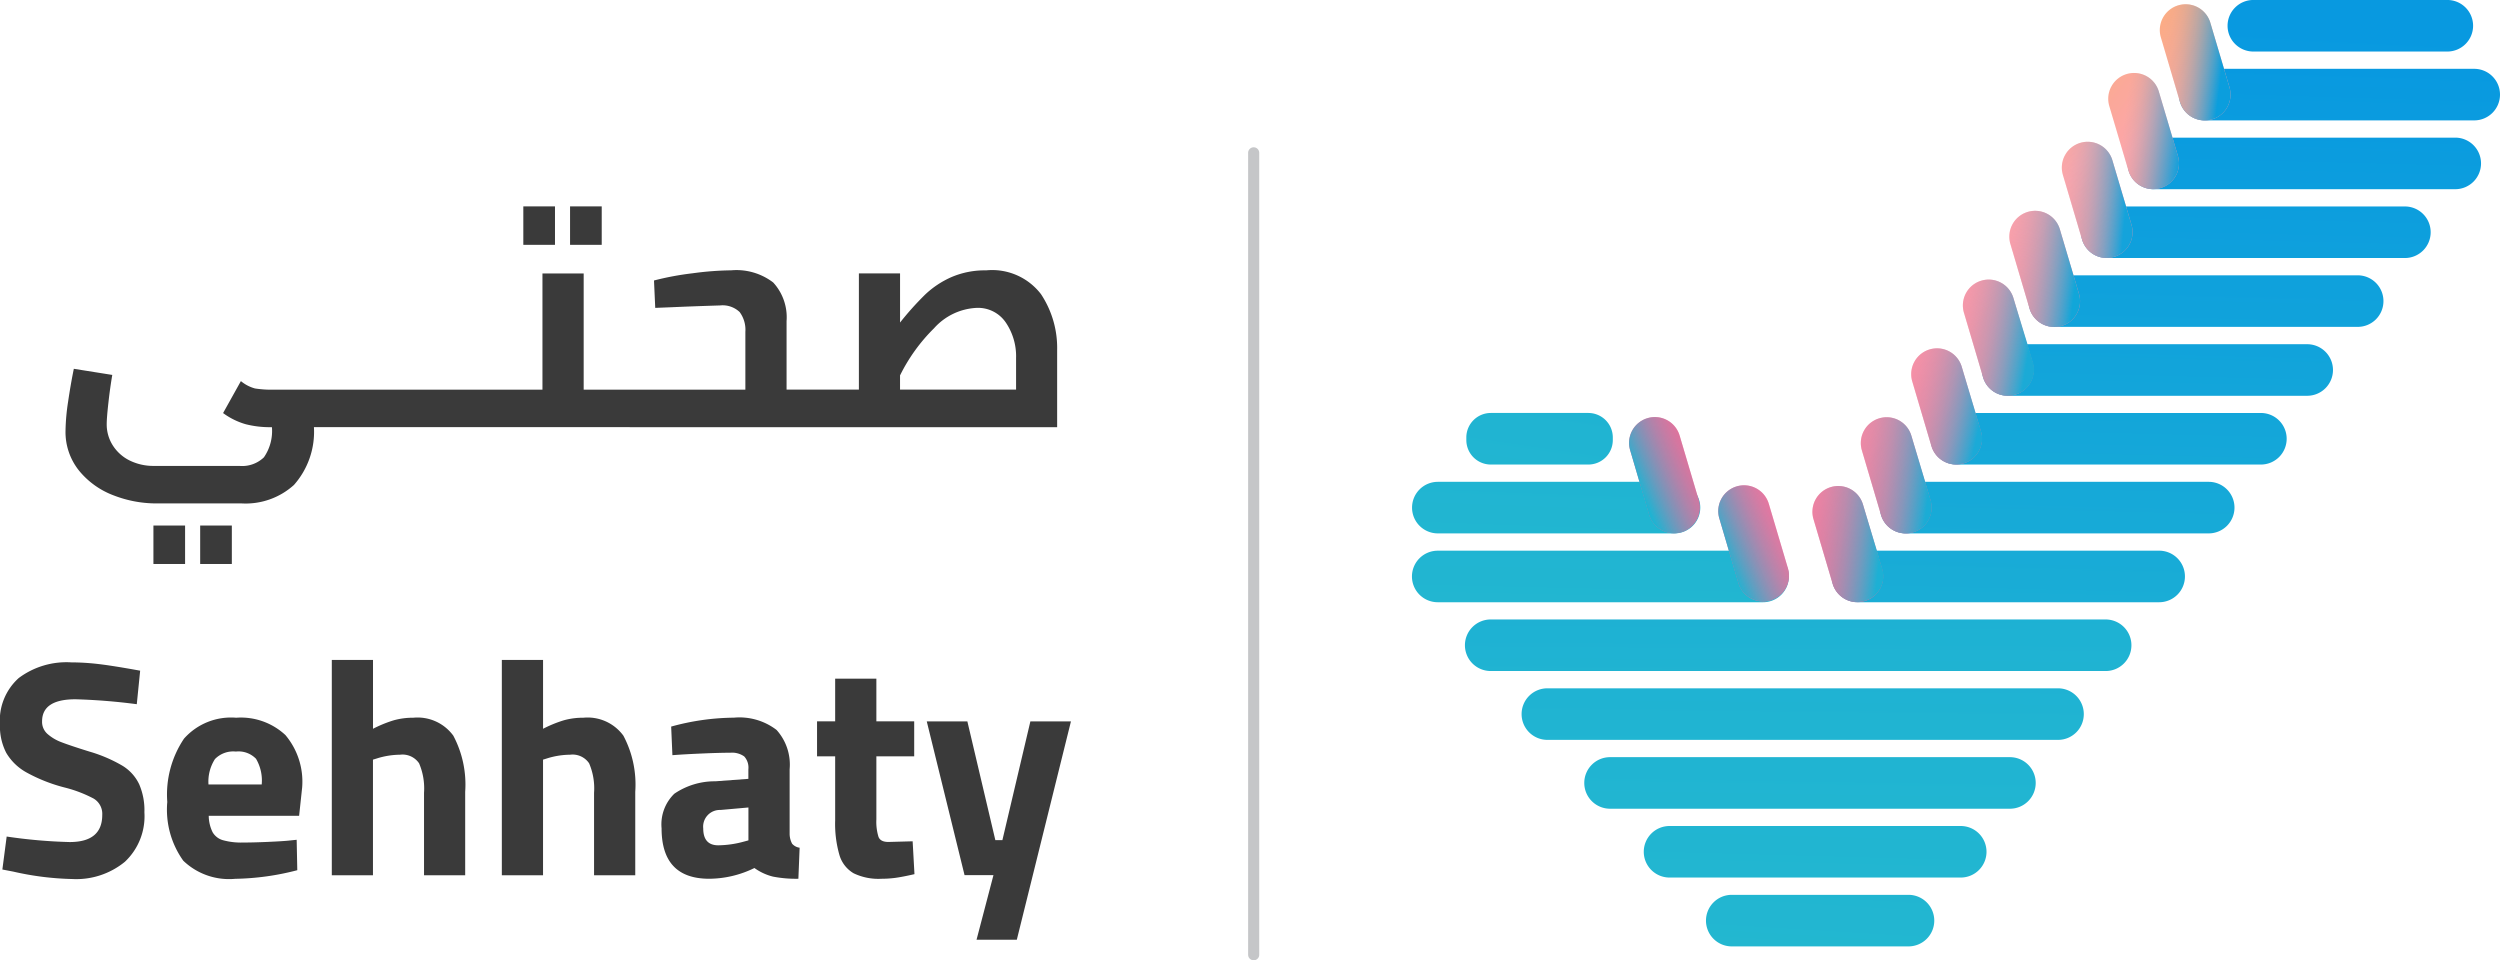 <svg xmlns="http://www.w3.org/2000/svg" xmlns:xlink="http://www.w3.org/1999/xlink" width="128.873" height="49.5" viewBox="0 0 128.873 49.5">
  <defs>
    <linearGradient id="linear-gradient" x1="-6.597" y1="17.372" x2="7.611" y2="-16.406" gradientUnits="objectBoundingBox">
      <stop offset="0" stop-color="#33cac6"/>
      <stop offset="0.219" stop-color="#2ec4c9"/>
      <stop offset="0.504" stop-color="#20b4d2"/>
      <stop offset="0.823" stop-color="#0899e0"/>
      <stop offset="0.828" stop-color="#0899e0"/>
    </linearGradient>
    <linearGradient id="linear-gradient-2" x1="-3.36" y1="22.817" x2="2.486" y2="-10.983" xlink:href="#linear-gradient"/>
    <linearGradient id="linear-gradient-3" x1="-3.594" y1="23.833" x2="2.336" y2="-9.967" xlink:href="#linear-gradient"/>
    <linearGradient id="linear-gradient-4" x1="-3.724" y1="24.847" x2="2.14" y2="-8.953" xlink:href="#linear-gradient"/>
    <linearGradient id="linear-gradient-5" x1="-3.969" y1="25.874" x2="1.984" y2="-7.926" xlink:href="#linear-gradient"/>
    <linearGradient id="linear-gradient-6" x1="-4.096" y1="26.887" x2="1.791" y2="-6.913" xlink:href="#linear-gradient"/>
    <linearGradient id="linear-gradient-7" x1="-4.73" y1="27.772" x2="1.752" y2="-6.028" xlink:href="#linear-gradient"/>
    <linearGradient id="linear-gradient-8" x1="-6.5" y1="28.426" x2="1.972" y2="-5.374" xlink:href="#linear-gradient"/>
    <linearGradient id="linear-gradient-9" x1="-3.022" y1="16.99" x2="4.197" y2="-16.81" xlink:href="#linear-gradient"/>
    <linearGradient id="linear-gradient-10" x1="-3.195" y1="21.775" x2="2.675" y2="-12.025" xlink:href="#linear-gradient"/>
    <linearGradient id="linear-gradient-11" x1="-2.173" y1="16.863" x2="3.348" y2="-16.937" xlink:href="#linear-gradient"/>
    <linearGradient id="linear-gradient-12" x1="-3.032" y1="20.758" x2="2.861" y2="-13.042" xlink:href="#linear-gradient"/>
    <linearGradient id="linear-gradient-13" x1="-1.135" y1="18.201" x2="1.987" y2="-15.599" xlink:href="#linear-gradient"/>
    <linearGradient id="linear-gradient-14" x1="-1.383" y1="17.694" x2="2.319" y2="-16.106" xlink:href="#linear-gradient"/>
    <linearGradient id="linear-gradient-15" x1="-1.78" y1="17.213" x2="2.83" y2="-16.587" xlink:href="#linear-gradient"/>
    <linearGradient id="linear-gradient-16" x1="-2.413" y1="16.712" x2="3.66" y2="-17.088" xlink:href="#linear-gradient"/>
    <linearGradient id="linear-gradient-17" x1="-3.737" y1="16.21" x2="5.379" y2="-17.59" xlink:href="#linear-gradient"/>
    <linearGradient id="linear-gradient-18" x1="3.913" y1="4.685" x2="-1.436" y2="-1.874" gradientUnits="objectBoundingBox">
      <stop offset="0" stop-color="#f0348a"/>
      <stop offset="0.638" stop-color="#ffa5ad"/>
      <stop offset="0.962" stop-color="#f3b83d"/>
    </linearGradient>
    <linearGradient id="linear-gradient-19" x1="3.658" y1="4.371" x2="-1.692" y2="-2.187" xlink:href="#linear-gradient-18"/>
    <linearGradient id="linear-gradient-20" x1="3.408" y1="4.064" x2="-1.942" y2="-2.494" xlink:href="#linear-gradient-18"/>
    <linearGradient id="linear-gradient-21" x1="3.159" y1="3.76" x2="-2.19" y2="-2.798" xlink:href="#linear-gradient-18"/>
    <linearGradient id="linear-gradient-22" x1="2.912" y1="3.458" x2="-2.437" y2="-3.1" xlink:href="#linear-gradient-18"/>
    <linearGradient id="linear-gradient-23" x1="2.671" y1="3.162" x2="-2.678" y2="-3.396" xlink:href="#linear-gradient-18"/>
    <linearGradient id="linear-gradient-24" x1="2.41" y1="2.842" x2="-2.939" y2="-3.716" xlink:href="#linear-gradient-18"/>
    <linearGradient id="linear-gradient-25" x1="-0.134" y1="0.365" x2="1.043" y2="0.616" gradientUnits="objectBoundingBox">
      <stop offset="0.302" stop-color="#e8a899" stop-opacity="0.106"/>
      <stop offset="0.355" stop-color="#d4a79f" stop-opacity="0.173"/>
      <stop offset="0.591" stop-color="#82a4b9" stop-opacity="0.475"/>
      <stop offset="0.784" stop-color="#45a2cc" stop-opacity="0.725"/>
      <stop offset="0.926" stop-color="#1fa1d8" stop-opacity="0.906"/>
      <stop offset="1" stop-color="#11a0dc"/>
    </linearGradient>
    <linearGradient id="linear-gradient-26" x1="-0.181" y1="0.4" x2="1.182" y2="0.6" gradientUnits="objectBoundingBox">
      <stop offset="0" stop-color="#eda6a6" stop-opacity="0"/>
      <stop offset="0.084" stop-color="#e7a6a7" stop-opacity="0.106"/>
      <stop offset="0.193" stop-color="#d7a6ab" stop-opacity="0.243"/>
      <stop offset="0.317" stop-color="#bca5b2" stop-opacity="0.396"/>
      <stop offset="0.45" stop-color="#97a5bb" stop-opacity="0.565"/>
      <stop offset="0.591" stop-color="#67a4c7" stop-opacity="0.745"/>
      <stop offset="0.738" stop-color="#2da3d5" stop-opacity="0.925"/>
      <stop offset="0.796" stop-color="#14a3db"/>
    </linearGradient>
    <linearGradient id="linear-gradient-27" x1="-0.257" y1="0.342" x2="1.191" y2="0.644" gradientUnits="objectBoundingBox">
      <stop offset="0" stop-color="#eda0a8" stop-opacity="0"/>
      <stop offset="0.087" stop-color="#e7a0a9" stop-opacity="0.106"/>
      <stop offset="0.2" stop-color="#d7a1ad" stop-opacity="0.239"/>
      <stop offset="0.327" stop-color="#bca1b3" stop-opacity="0.396"/>
      <stop offset="0.464" stop-color="#97a2bb" stop-opacity="0.561"/>
      <stop offset="0.61" stop-color="#67a4c6" stop-opacity="0.737"/>
      <stop offset="0.761" stop-color="#2da5d3" stop-opacity="0.918"/>
      <stop offset="0.828" stop-color="#11a6d9"/>
    </linearGradient>
    <linearGradient id="linear-gradient-28" x1="-0.307" y1="0.283" x2="1.178" y2="0.684" gradientUnits="objectBoundingBox">
      <stop offset="0" stop-color="#ec98a6" stop-opacity="0"/>
      <stop offset="0.09" stop-color="#e698a7" stop-opacity="0.11"/>
      <stop offset="0.206" stop-color="#d69aab" stop-opacity="0.247"/>
      <stop offset="0.337" stop-color="#bb9cb1" stop-opacity="0.408"/>
      <stop offset="0.479" stop-color="#969fba" stop-opacity="0.58"/>
      <stop offset="0.63" stop-color="#66a4c5" stop-opacity="0.761"/>
      <stop offset="0.786" stop-color="#2ca9d2" stop-opacity="0.949"/>
      <stop offset="0.828" stop-color="#1baad6"/>
    </linearGradient>
    <linearGradient id="linear-gradient-29" x1="-0.297" y1="0.218" x2="1.223" y2="0.757" gradientUnits="objectBoundingBox">
      <stop offset="0" stop-color="#ea90a4" stop-opacity="0"/>
      <stop offset="0.09" stop-color="#e491a5" stop-opacity="0.11"/>
      <stop offset="0.207" stop-color="#d493a9" stop-opacity="0.251"/>
      <stop offset="0.339" stop-color="#b996b0" stop-opacity="0.408"/>
      <stop offset="0.482" stop-color="#949bb9" stop-opacity="0.58"/>
      <stop offset="0.634" stop-color="#64a1c5" stop-opacity="0.765"/>
      <stop offset="0.79" stop-color="#2aa8d3" stop-opacity="0.953"/>
      <stop offset="0.828" stop-color="#1baad7"/>
    </linearGradient>
    <linearGradient id="linear-gradient-30" x1="-0.446" y1="0.302" x2="1.259" y2="0.66" gradientUnits="objectBoundingBox">
      <stop offset="0" stop-color="#e98aa2" stop-opacity="0"/>
      <stop offset="0.09" stop-color="#e38ba3" stop-opacity="0.11"/>
      <stop offset="0.208" stop-color="#d38ea7" stop-opacity="0.251"/>
      <stop offset="0.34" stop-color="#b892ae" stop-opacity="0.412"/>
      <stop offset="0.484" stop-color="#9398b7" stop-opacity="0.584"/>
      <stop offset="0.636" stop-color="#63a0c3" stop-opacity="0.769"/>
      <stop offset="0.793" stop-color="#29aad2" stop-opacity="0.957"/>
      <stop offset="0.828" stop-color="#1bacd5"/>
    </linearGradient>
    <linearGradient id="linear-gradient-31" x1="-4.015" y1="3.249" x2="10.069" y2="-5.325" xlink:href="#linear-gradient-18"/>
    <linearGradient id="linear-gradient-32" x1="1.496" y1="-0.208" x2="-0.239" y2="1.025" gradientUnits="objectBoundingBox">
      <stop offset="0.26" stop-color="#e57a9b" stop-opacity="0"/>
      <stop offset="0.761" stop-color="#1fb3d2"/>
    </linearGradient>
    <linearGradient id="linear-gradient-33" x1="1.554" y1="-0.249" x2="-0.183" y2="0.985" gradientUnits="objectBoundingBox">
      <stop offset="0.27" stop-color="#f46d98" stop-opacity="0"/>
      <stop offset="0.772" stop-color="#1fb3d2"/>
    </linearGradient>
    <linearGradient id="linear-gradient-34" x1="-0.428" y1="0.319" x2="1.24" y2="0.645" gradientUnits="objectBoundingBox">
      <stop offset="0" stop-color="#e8839f" stop-opacity="0"/>
      <stop offset="0.091" stop-color="#e284a0" stop-opacity="0.11"/>
      <stop offset="0.21" stop-color="#d288a5" stop-opacity="0.255"/>
      <stop offset="0.343" stop-color="#b78eac" stop-opacity="0.416"/>
      <stop offset="0.488" stop-color="#9296b5" stop-opacity="0.588"/>
      <stop offset="0.641" stop-color="#62a1c2" stop-opacity="0.773"/>
      <stop offset="0.8" stop-color="#28aed1" stop-opacity="0.965"/>
      <stop offset="0.828" stop-color="#1db0d4"/>
    </linearGradient>
    <linearGradient id="linear-gradient-35" x1="4.158" y1="4.985" x2="-1.191" y2="-1.573" xlink:href="#linear-gradient-18"/>
    <linearGradient id="linear-gradient-36" x1="-0.256" y1="0.349" x2="1.162" y2="0.633" gradientUnits="objectBoundingBox">
      <stop offset="0.181" stop-color="#edaa8a" stop-opacity="0"/>
      <stop offset="0.243" stop-color="#dfa98f" stop-opacity="0.102"/>
      <stop offset="0.362" stop-color="#baa79d" stop-opacity="0.294"/>
      <stop offset="0.524" stop-color="#7ea4b3" stop-opacity="0.557"/>
      <stop offset="0.721" stop-color="#2ca0d1" stop-opacity="0.878"/>
      <stop offset="0.796" stop-color="#0b9edd"/>
    </linearGradient>
  </defs>
  <g id="Sehhaty_New_Logo" data-name="Sehhaty New Logo" transform="translate(-37.2 -29.65)">
    <g id="Group_4897" data-name="Group 4897" transform="translate(37.2 40.289)">
      <g id="Group_4885" data-name="Group 4885" transform="translate(0 23.505)">
        <path id="Path_8753" data-name="Path 8753" d="M43.509,227.217a7.489,7.489,0,0,0-1.7-.728c-.677-.21-1.158-.373-1.442-.483a2.308,2.308,0,0,1-.714-.421.829.829,0,0,1-.284-.65q0-1.143,1.728-1.142a30.775,30.775,0,0,1,3.154.254l.174-1.728q-1.412-.256-2.14-.341a12.158,12.158,0,0,0-1.41-.087,4.106,4.106,0,0,0-2.71.808,2.94,2.94,0,0,0-.968,2.394,3,3,0,0,0,.323,1.458,2.754,2.754,0,0,0,1.046,1.014,8.379,8.379,0,0,0,1.973.778,6.636,6.636,0,0,1,1.49.57.915.915,0,0,1,.442.84q0,1.4-1.678,1.4a26.338,26.338,0,0,1-3.249-.284l-.222,1.7.572.11a14.953,14.953,0,0,0,3.026.38,3.958,3.958,0,0,0,2.717-.888,3.219,3.219,0,0,0,1.007-2.55,3.367,3.367,0,0,0-.27-1.449A2.247,2.247,0,0,0,43.509,227.217Z" transform="translate(-37.2 -221.89)" fill="#3a3a3a"/>
      </g>
      <g id="Group_4886" data-name="Group 4886" transform="translate(8.623 26.359)">
        <path id="Path_8754" data-name="Path 8754" d="M89.3,237.96a3.238,3.238,0,0,0-2.687,1.078,5.16,5.16,0,0,0-.863,3.264,4.523,4.523,0,0,0,.824,3.028,3.405,3.405,0,0,0,2.678.934,13.43,13.43,0,0,0,3.2-.444l-.032-1.568-.444.046q-.333.032-1.062.064t-1.252.032a3.522,3.522,0,0,1-1.037-.119.9.9,0,0,1-.538-.412,1.961,1.961,0,0,1-.2-.847h4.659l.158-1.474a3.733,3.733,0,0,0-.863-2.687A3.371,3.371,0,0,0,89.3,237.96ZM87.874,241.4a2.149,2.149,0,0,1,.334-1.309,1.317,1.317,0,0,1,1.078-.387,1.254,1.254,0,0,1,1.039.373,2.212,2.212,0,0,1,.293,1.323H87.874Z" transform="translate(-85.75 -237.96)" fill="#3a3a3a"/>
      </g>
      <g id="Group_4887" data-name="Group 4887" transform="translate(17.104 23.379)">
        <path id="Path_8755" data-name="Path 8755" d="M137.7,224.16a3.671,3.671,0,0,0-1.007.133,6.384,6.384,0,0,0-1.069.437v-3.55H133.5v11.1h2.122v-5.959l.208-.064a4.058,4.058,0,0,1,1.188-.19,1.029,1.029,0,0,1,.982.444,3.291,3.291,0,0,1,.254,1.522v4.247h2.122v-4.3a5.375,5.375,0,0,0-.611-2.893A2.282,2.282,0,0,0,137.7,224.16Z" transform="translate(-133.5 -221.18)" fill="#3a3a3a"/>
      </g>
      <g id="Group_4888" data-name="Group 4888" transform="translate(25.869 23.379)">
        <path id="Path_8756" data-name="Path 8756" d="M187.051,224.16a3.661,3.661,0,0,0-1.007.133,6.385,6.385,0,0,0-1.069.437v-3.55H182.85v11.1h2.124v-5.959l.206-.064a4.058,4.058,0,0,1,1.188-.19,1.027,1.027,0,0,1,.982.444,3.267,3.267,0,0,1,.254,1.522v4.247h2.124v-4.3a5.375,5.375,0,0,0-.611-2.893A2.282,2.282,0,0,0,187.051,224.16Z" transform="translate(-182.85 -221.18)" fill="#3a3a3a"/>
      </g>
      <g id="Group_4889" data-name="Group 4889" transform="translate(34.11 26.357)">
        <path id="Path_8757" data-name="Path 8757" d="M235.845,243.911v-3.3a2.672,2.672,0,0,0-.673-2.028,3.144,3.144,0,0,0-2.2-.634,12.465,12.465,0,0,0-3.234.46l.064,1.474q.618-.048,1.538-.087c.615-.027,1.094-.039,1.442-.039a1.086,1.086,0,0,1,.721.19.852.852,0,0,1,.215.664v.492l-1.7.126a3.7,3.7,0,0,0-2.117.641,2.2,2.2,0,0,0-.657,1.783q0,2.6,2.456,2.6a5.35,5.35,0,0,0,2.33-.554,2.773,2.773,0,0,0,.959.444,6.178,6.178,0,0,0,1.307.11l.064-1.6a.621.621,0,0,1-.387-.206A1.1,1.1,0,0,1,235.845,243.911Zm-2.124.364-.238.064a5.16,5.16,0,0,1-1.316.19q-.775,0-.776-.872a.86.86,0,0,1,.888-.95l1.442-.128Z" transform="translate(-229.25 -237.95)" fill="#3a3a3a"/>
      </g>
      <g id="Group_4890" data-name="Group 4890" transform="translate(42.117 24.345)">
        <path id="Path_8758" data-name="Path 8758" d="M278.053,235.037q-.445.016-.554-.261a2.643,2.643,0,0,1-.11-.9v-3.25h1.95v-1.806h-1.95v-2.2h-2.124v2.2h-.934v1.806h.934v3.3a5.779,5.779,0,0,0,.222,1.792,1.615,1.615,0,0,0,.728.934,2.939,2.939,0,0,0,1.426.284,5.714,5.714,0,0,0,.721-.046c.236-.032.567-.094.991-.192l-.094-1.694Z" transform="translate(-274.33 -226.62)" fill="#3a3a3a"/>
      </g>
      <g id="Group_4891" data-name="Group 4891" transform="translate(47.774 26.549)">
        <path id="Path_8759" data-name="Path 8759" d="M311.521,239.03l-1.442,6.119h-.364l-1.442-6.119H306.18l1.948,7.925h1.49l-.872,3.328h2.076l2.79-11.253Z" transform="translate(-306.18 -239.03)" fill="#3a3a3a"/>
      </g>
      <g id="Group_4892" data-name="Group 4892" transform="translate(10.319 16.452)">
        <rect id="Rectangle_9699" data-name="Rectangle 9699" width="1.632" height="1.982" fill="#3a3a3a"/>
      </g>
      <g id="Group_4893" data-name="Group 4893" transform="translate(7.909 16.452)">
        <rect id="Rectangle_9700" data-name="Rectangle 9700" width="1.632" height="1.982" fill="#3a3a3a"/>
      </g>
      <g id="Group_4894" data-name="Group 4894" transform="translate(29.386 0)">
        <rect id="Rectangle_9701" data-name="Rectangle 9701" width="1.632" height="1.982" fill="#3a3a3a"/>
      </g>
      <g id="Group_4895" data-name="Group 4895" transform="translate(26.977 0)">
        <rect id="Rectangle_9702" data-name="Rectangle 9702" width="1.632" height="1.982" fill="#3a3a3a"/>
      </g>
      <g id="Group_4896" data-name="Group 4896" transform="translate(3.375 3.295)">
        <path id="Path_8760" data-name="Path 8760" d="M85.287,116.187H107.32v-3.978a5.014,5.014,0,0,0-.831-2.877,3.168,3.168,0,0,0-2.829-1.229,4.357,4.357,0,0,0-1.79.348,4.747,4.747,0,0,0-1.355.9,15.613,15.613,0,0,0-1.293,1.442V108.26H97.1v5.991H93.372v-3.534a2.647,2.647,0,0,0-.689-1.989,3.114,3.114,0,0,0-2.163-.627,15.869,15.869,0,0,0-1.982.151,14.9,14.9,0,0,0-2,.373l.064,1.412.808-.032q1.076-.048,2.536-.094a1.271,1.271,0,0,1,1.007.341,1.533,1.533,0,0,1,.295,1.021v2.98H82.913v-5.991H80.788v5.991H66.953a5.48,5.48,0,0,1-.982-.062,1.906,1.906,0,0,1-.728-.38l-.918,1.648a3.658,3.658,0,0,0,1.172.577,5.066,5.066,0,0,0,1.3.151h.046a2.391,2.391,0,0,1-.412,1.552,1.617,1.617,0,0,1-1.268.444h-4.38A2.769,2.769,0,0,1,59.5,117.9a2.159,2.159,0,0,1-.863-.778,2.009,2.009,0,0,1-.311-1.094c0-.222.03-.588.087-1.1s.124-.991.2-1.435l-1.982-.316q-.16.775-.295,1.694a10.835,10.835,0,0,0-.133,1.474,3.179,3.179,0,0,0,.705,2.092,4.2,4.2,0,0,0,1.781,1.268,6.076,6.076,0,0,0,2.172.412h4.423a3.713,3.713,0,0,0,2.694-.952,4.136,4.136,0,0,0,1.03-2.98H85.287Zm13.932-2.664a9.012,9.012,0,0,1,1.753-2.433,3.141,3.141,0,0,1,2.2-1.053,1.728,1.728,0,0,1,1.5.753,3.1,3.1,0,0,1,.531,1.829v1.632H99.221v-.728Z" transform="translate(-56.2 -108.1)" fill="#3a3a3a"/>
      </g>
    </g>
    <g id="Group_4898" data-name="Group 4898" transform="translate(101.54 37.245)" opacity="0.52">
      <path id="Path_8761" data-name="Path 8761" d="M399.736,114.316a.285.285,0,0,1-.286-.284V72.694a.286.286,0,0,1,.572,0v41.337A.284.284,0,0,1,399.736,114.316Z" transform="translate(-399.45 -72.41)" fill="#8f9195"/>
    </g>
    <g id="Group_4938" data-name="Group 4938" transform="translate(109.985 29.65)">
      <g id="Group_4917" data-name="Group 4917">
        <g id="Group_4916" data-name="Group 4916">
          <g id="Group_4899" data-name="Group 4899" transform="translate(2.804 21.288)">
            <path id="Path_8762" data-name="Path 8762" d="M469.077,152.169h-5.025a1.263,1.263,0,0,1-1.263-1.263v-.133a1.263,1.263,0,0,1,1.263-1.263h5.025a1.263,1.263,0,0,1,1.263,1.263v.133A1.262,1.262,0,0,1,469.077,152.169Z" transform="translate(-462.79 -149.51)" fill="url(#linear-gradient)"/>
          </g>
          <g id="Group_4900" data-name="Group 4900" transform="translate(26.739 21.29)">
            <path id="Path_8763" data-name="Path 8763" d="M614.572,152.177H598.879a1.329,1.329,0,0,1-1.329-1.329h0a1.329,1.329,0,0,1,1.329-1.329h15.694a1.329,1.329,0,0,1,1.329,1.329h0A1.329,1.329,0,0,1,614.572,152.177Z" transform="translate(-597.55 -149.52)" fill="url(#linear-gradient-2)"/>
          </g>
          <g id="Group_4901" data-name="Group 4901" transform="translate(29.386 17.742)">
            <path id="Path_8764" data-name="Path 8764" d="M629.213,132.2H613.779a1.329,1.329,0,0,1-1.329-1.329h0a1.329,1.329,0,0,1,1.329-1.329h15.434a1.329,1.329,0,0,1,1.329,1.329h0A1.329,1.329,0,0,1,629.213,132.2Z" transform="translate(-612.45 -129.54)" fill="url(#linear-gradient-3)"/>
          </g>
          <g id="Group_4902" data-name="Group 4902" transform="translate(31.784 14.193)">
            <path id="Path_8765" data-name="Path 8765" d="M642.917,112.217H627.279a1.329,1.329,0,0,1-1.329-1.329h0a1.329,1.329,0,0,1,1.329-1.329h15.639a1.329,1.329,0,0,1,1.328,1.329h0A1.326,1.326,0,0,1,642.917,112.217Z" transform="translate(-625.95 -109.56)" fill="url(#linear-gradient-4)"/>
          </g>
          <g id="Group_4903" data-name="Group 4903" transform="translate(34.492 10.644)">
            <path id="Path_8766" data-name="Path 8766" d="M657.894,92.237H642.529a1.329,1.329,0,0,1-1.329-1.329h0a1.329,1.329,0,0,1,1.329-1.329h15.365a1.329,1.329,0,0,1,1.328,1.329h0A1.329,1.329,0,0,1,657.894,92.237Z" transform="translate(-641.2 -89.58)" fill="url(#linear-gradient-5)"/>
          </g>
          <g id="Group_4904" data-name="Group 4904" transform="translate(36.892 7.096)">
            <path id="Path_8767" data-name="Path 8767" d="M671.6,72.257H656.039a1.329,1.329,0,0,1-1.329-1.329h0a1.329,1.329,0,0,1,1.329-1.329H671.6a1.329,1.329,0,0,1,1.328,1.329h0A1.329,1.329,0,0,1,671.6,72.257Z" transform="translate(-654.71 -69.6)" fill="url(#linear-gradient-6)"/>
          </g>
          <g id="Group_4905" data-name="Group 4905" transform="translate(39.536 3.549)">
            <path id="Path_8768" data-name="Path 8768" d="M684.823,52.287H670.929a1.329,1.329,0,0,1-1.329-1.329h0a1.329,1.329,0,0,1,1.329-1.329h13.894a1.329,1.329,0,0,1,1.329,1.329h0A1.329,1.329,0,0,1,684.823,52.287Z" transform="translate(-669.6 -49.63)" fill="url(#linear-gradient-7)"/>
          </g>
          <g id="Group_4906" data-name="Group 4906" transform="translate(42.039)">
            <path id="Path_8769" data-name="Path 8769" d="M695.023,32.307h-10a1.329,1.329,0,0,1-1.328-1.329h0a1.329,1.329,0,0,1,1.328-1.329h10a1.329,1.329,0,0,1,1.329,1.329h0A1.329,1.329,0,0,1,695.023,32.307Z" transform="translate(-683.69 -29.65)" fill="url(#linear-gradient-8)"/>
          </g>
          <g id="Group_4907" data-name="Group 4907" transform="translate(0.002 24.839)">
            <path id="Path_8770" data-name="Path 8770" d="M460.542,172.157h-12.2a1.329,1.329,0,0,1-1.329-1.329h0a1.329,1.329,0,0,1,1.329-1.329h12.2a1.329,1.329,0,0,1,1.329,1.329h0A1.329,1.329,0,0,1,460.542,172.157Z" transform="translate(-447.01 -169.5)" fill="url(#linear-gradient-9)"/>
          </g>
          <g id="Group_4908" data-name="Group 4908" transform="translate(24.125 24.839)">
            <path id="Path_8771" data-name="Path 8771" d="M599.778,172.157H584.159a1.329,1.329,0,0,1-1.329-1.329h0a1.329,1.329,0,0,1,1.329-1.329h15.619a1.329,1.329,0,0,1,1.328,1.329h0A1.329,1.329,0,0,1,599.778,172.157Z" transform="translate(-582.83 -169.5)" fill="url(#linear-gradient-10)"/>
          </g>
          <g id="Group_4909" data-name="Group 4909" transform="translate(0 28.388)">
            <path id="Path_8772" data-name="Path 8772" d="M465.1,192.137H448.328A1.329,1.329,0,0,1,447,190.809h0a1.329,1.329,0,0,1,1.328-1.329H465.1a1.329,1.329,0,0,1,1.329,1.329h0A1.328,1.328,0,0,1,465.1,192.137Z" transform="translate(-447 -189.48)" fill="url(#linear-gradient-11)"/>
          </g>
          <g id="Group_4910" data-name="Group 4910" transform="translate(21.64 28.388)">
            <path id="Path_8773" data-name="Path 8773" d="M585.718,192.137h-15.55a1.329,1.329,0,0,1-1.329-1.329h0a1.329,1.329,0,0,1,1.329-1.329h15.55a1.329,1.329,0,0,1,1.329,1.329h0A1.329,1.329,0,0,1,585.718,192.137Z" transform="translate(-568.84 -189.48)" fill="url(#linear-gradient-12)"/>
          </g>
          <g id="Group_4911" data-name="Group 4911" transform="translate(2.728 31.934)">
            <path id="Path_8774" data-name="Path 8774" d="M495.392,212.107h-31.7a1.329,1.329,0,0,1-1.329-1.329h0a1.329,1.329,0,0,1,1.329-1.329h31.7a1.329,1.329,0,0,1,1.328,1.329h0A1.326,1.326,0,0,1,495.392,212.107Z" transform="translate(-462.36 -209.45)" fill="url(#linear-gradient-13)"/>
          </g>
          <g id="Group_4912" data-name="Group 4912" transform="translate(5.652 35.483)">
            <path id="Path_8775" data-name="Path 8775" d="M506.474,232.087H480.148a1.329,1.329,0,0,1-1.328-1.329h0a1.329,1.329,0,0,1,1.328-1.329h26.324a1.329,1.329,0,0,1,1.329,1.329h0A1.326,1.326,0,0,1,506.474,232.087Z" transform="translate(-478.82 -229.43)" fill="url(#linear-gradient-14)"/>
          </g>
          <g id="Group_4913" data-name="Group 4913" transform="translate(8.882 39.032)">
            <path id="Path_8776" data-name="Path 8776" d="M518.952,252.067H498.339a1.329,1.329,0,0,1-1.328-1.329h0a1.329,1.329,0,0,1,1.328-1.329h20.614a1.329,1.329,0,0,1,1.329,1.329h0A1.329,1.329,0,0,1,518.952,252.067Z" transform="translate(-497.01 -249.41)" fill="url(#linear-gradient-15)"/>
          </g>
          <g id="Group_4914" data-name="Group 4914" transform="translate(11.951 42.58)">
            <path id="Path_8777" data-name="Path 8777" d="M530.628,272.047h-15.01a1.329,1.329,0,0,1-1.329-1.329h0a1.329,1.329,0,0,1,1.329-1.328h15.01a1.329,1.329,0,0,1,1.329,1.328h0A1.329,1.329,0,0,1,530.628,272.047Z" transform="translate(-514.29 -269.39)" fill="url(#linear-gradient-16)"/>
          </g>
          <g id="Group_4915" data-name="Group 4915" transform="translate(15.157 46.129)">
            <path id="Path_8778" data-name="Path 8778" d="M542.78,292.027h-9.111a1.329,1.329,0,0,1-1.329-1.329h0a1.329,1.329,0,0,1,1.329-1.329h9.111a1.329,1.329,0,0,1,1.328,1.329h0A1.329,1.329,0,0,1,542.78,292.027Z" transform="translate(-532.34 -289.37)" fill="url(#linear-gradient-17)"/>
          </g>
        </g>
      </g>
      <g id="Group_4918" data-name="Group 4918" transform="translate(35.894 3.762)">
        <path id="Path_8779" data-name="Path 8779" d="M650.131,55.864l-.986-3.327a1.33,1.33,0,0,1,.9-1.652h0a1.33,1.33,0,0,1,1.652.9l.986,3.327a1.33,1.33,0,0,1-.9,1.652h0A1.327,1.327,0,0,1,650.131,55.864Z" transform="translate(-649.091 -50.831)" fill="url(#linear-gradient-18)"/>
      </g>
      <g id="Group_4919" data-name="Group 4919" transform="translate(33.501 7.309)">
        <path id="Path_8780" data-name="Path 8780" d="M636.661,75.834l-.986-3.327a1.33,1.33,0,0,1,.9-1.652h0a1.33,1.33,0,0,1,1.652.9l.986,3.327a1.33,1.33,0,0,1-.9,1.652h0A1.327,1.327,0,0,1,636.661,75.834Z" transform="translate(-635.621 -70.801)" fill="url(#linear-gradient-19)"/>
      </g>
      <g id="Group_4920" data-name="Group 4920" transform="translate(30.794 10.868)">
        <path id="Path_8781" data-name="Path 8781" d="M621.421,95.874l-.986-3.327a1.33,1.33,0,0,1,.9-1.652h0a1.33,1.33,0,0,1,1.652.9l.986,3.327a1.33,1.33,0,0,1-.9,1.652h0A1.328,1.328,0,0,1,621.421,95.874Z" transform="translate(-620.381 -90.841)" fill="url(#linear-gradient-20)"/>
      </g>
      <g id="Group_4921" data-name="Group 4921" transform="translate(28.4 14.413)">
        <path id="Path_8782" data-name="Path 8782" d="M607.941,115.834l-.986-3.327a1.33,1.33,0,0,1,.9-1.652h0a1.33,1.33,0,0,1,1.652.9l.986,3.327a1.33,1.33,0,0,1-.9,1.652h0A1.327,1.327,0,0,1,607.941,115.834Z" transform="translate(-606.901 -110.801)" fill="url(#linear-gradient-21)"/>
      </g>
      <g id="Group_4922" data-name="Group 4922" transform="translate(25.736 17.957)">
        <path id="Path_8783" data-name="Path 8783" d="M592.941,135.784l-.986-3.327a1.33,1.33,0,0,1,.9-1.652h0a1.33,1.33,0,0,1,1.652.9l.986,3.327a1.33,1.33,0,0,1-.9,1.652h0A1.328,1.328,0,0,1,592.941,135.784Z" transform="translate(-591.901 -130.751)" fill="url(#linear-gradient-22)"/>
      </g>
      <g id="Group_4923" data-name="Group 4923" transform="translate(23.139 21.509)">
        <path id="Path_8784" data-name="Path 8784" d="M578.321,155.784l-.986-3.327a1.33,1.33,0,0,1,.9-1.652h0a1.33,1.33,0,0,1,1.652.9l.986,3.327a1.33,1.33,0,0,1-.9,1.652h0A1.328,1.328,0,0,1,578.321,155.784Z" transform="translate(-577.281 -150.751)" fill="url(#linear-gradient-23)"/>
      </g>
      <g id="Group_4924" data-name="Group 4924" transform="translate(20.644 25.054)">
        <path id="Path_8785" data-name="Path 8785" d="M564.271,175.744l-.986-3.327a1.33,1.33,0,0,1,.9-1.652h0a1.33,1.33,0,0,1,1.652.9l.986,3.327a1.33,1.33,0,0,1-.9,1.652h0A1.328,1.328,0,0,1,564.271,175.744Z" transform="translate(-563.231 -170.711)" fill="url(#linear-gradient-24)"/>
      </g>
      <g id="Group_4925" data-name="Group 4925" transform="translate(35.894 3.762)">
        <path id="Path_8786" data-name="Path 8786" d="M650.131,55.864l-.986-3.327a1.33,1.33,0,0,1,.9-1.652h0a1.33,1.33,0,0,1,1.652.9l.986,3.327a1.33,1.33,0,0,1-.9,1.652h0A1.327,1.327,0,0,1,650.131,55.864Z" transform="translate(-649.091 -50.831)" fill="url(#linear-gradient-25)"/>
      </g>
      <g id="Group_4926" data-name="Group 4926" transform="translate(33.501 7.309)">
        <path id="Path_8787" data-name="Path 8787" d="M636.661,75.834l-.986-3.327a1.33,1.33,0,0,1,.9-1.652h0a1.33,1.33,0,0,1,1.652.9l.986,3.327a1.33,1.33,0,0,1-.9,1.652h0A1.327,1.327,0,0,1,636.661,75.834Z" transform="translate(-635.621 -70.801)" fill="url(#linear-gradient-26)"/>
      </g>
      <g id="Group_4927" data-name="Group 4927" transform="translate(30.794 10.868)">
        <path id="Path_8788" data-name="Path 8788" d="M621.421,95.874l-.986-3.327a1.33,1.33,0,0,1,.9-1.652h0a1.33,1.33,0,0,1,1.652.9l.986,3.327a1.33,1.33,0,0,1-.9,1.652h0A1.328,1.328,0,0,1,621.421,95.874Z" transform="translate(-620.381 -90.841)" fill="url(#linear-gradient-27)"/>
      </g>
      <g id="Group_4928" data-name="Group 4928" transform="translate(28.4 14.413)">
        <path id="Path_8789" data-name="Path 8789" d="M607.941,115.834l-.986-3.327a1.33,1.33,0,0,1,.9-1.652h0a1.33,1.33,0,0,1,1.652.9l1.018,3.341a1.331,1.331,0,0,1-.927,1.636h0A1.325,1.325,0,0,1,607.941,115.834Z" transform="translate(-606.901 -110.801)" fill="url(#linear-gradient-28)"/>
      </g>
      <g id="Group_4929" data-name="Group 4929" transform="translate(25.736 17.957)">
        <path id="Path_8790" data-name="Path 8790" d="M592.941,135.784l-.986-3.327a1.33,1.33,0,0,1,.9-1.652h0a1.33,1.33,0,0,1,1.652.9l1,3.336a1.327,1.327,0,0,1-.911,1.641h0A1.326,1.326,0,0,1,592.941,135.784Z" transform="translate(-591.901 -130.751)" fill="url(#linear-gradient-29)"/>
      </g>
      <g id="Group_4930" data-name="Group 4930" transform="translate(23.139 21.509)">
        <path id="Path_8791" data-name="Path 8791" d="M578.321,155.784l-.986-3.327a1.33,1.33,0,0,1,.9-1.652h0a1.33,1.33,0,0,1,1.652.9l1,3.336a1.327,1.327,0,0,1-.908,1.643h0A1.328,1.328,0,0,1,578.321,155.784Z" transform="translate(-577.281 -150.751)" fill="url(#linear-gradient-30)"/>
      </g>
      <g id="Group_4931" data-name="Group 4931" transform="translate(15.79 25.017)">
        <path id="Path_8792" data-name="Path 8792" d="M536.941,175.534l-.986-3.327a1.33,1.33,0,0,1,.9-1.652h0a1.33,1.33,0,0,1,1.652.9l.986,3.327a1.33,1.33,0,0,1-.9,1.652h0A1.327,1.327,0,0,1,536.941,175.534Z" transform="translate(-535.901 -170.501)" fill="url(#linear-gradient-31)"/>
      </g>
      <g id="Group_4932" data-name="Group 4932" transform="translate(11.193 21.5)">
        <path id="Path_8793" data-name="Path 8793" d="M511.061,155.734l-.986-3.327a1.33,1.33,0,0,1,.9-1.652h0a1.33,1.33,0,0,1,1.652.9l.986,3.327a1.33,1.33,0,0,1-.9,1.652h0A1.33,1.33,0,0,1,511.061,155.734Z" transform="translate(-510.021 -150.701)" fill="#f36c97"/>
      </g>
      <g id="Group_4933" data-name="Group 4933" transform="translate(15.79 25.018)">
        <path id="Path_8794" data-name="Path 8794" d="M536.931,175.537l-.975-3.32a1.33,1.33,0,0,1,.9-1.652h0a1.33,1.33,0,0,1,1.652.9l.986,3.327a1.33,1.33,0,0,1-.9,1.652h0A1.344,1.344,0,0,1,536.931,175.537Z" transform="translate(-535.901 -170.511)" fill="url(#linear-gradient-32)"/>
      </g>
      <g id="Group_4934" data-name="Group 4934" transform="translate(11.193 21.5)">
        <path id="Path_8795" data-name="Path 8795" d="M511.049,155.736l-.973-3.328a1.33,1.33,0,0,1,.9-1.652h0a1.33,1.33,0,0,1,1.652.9l.986,3.327a1.33,1.33,0,0,1-.9,1.652h0A1.341,1.341,0,0,1,511.049,155.736Z" transform="translate(-510.021 -150.701)" fill="url(#linear-gradient-33)"/>
      </g>
      <g id="Group_4935" data-name="Group 4935" transform="translate(20.644 25.054)">
        <path id="Path_8796" data-name="Path 8796" d="M564.271,175.744l-.986-3.327a1.33,1.33,0,0,1,.9-1.652h0a1.33,1.33,0,0,1,1.652.9L566.841,175a1.325,1.325,0,0,1-.92,1.636h0A1.324,1.324,0,0,1,564.271,175.744Z" transform="translate(-563.231 -170.711)" fill="url(#linear-gradient-34)"/>
      </g>
      <g id="Group_4936" data-name="Group 4936" transform="translate(38.552 0.22)">
        <path id="Path_8797" data-name="Path 8797" d="M665.1,35.924l-.986-3.327a1.33,1.33,0,0,1,.9-1.652h0a1.33,1.33,0,0,1,1.652.9l.986,3.327a1.33,1.33,0,0,1-.9,1.652h0A1.327,1.327,0,0,1,665.1,35.924Z" transform="translate(-664.061 -30.891)" fill="url(#linear-gradient-35)"/>
      </g>
      <g id="Group_4937" data-name="Group 4937" transform="translate(38.552 0.22)">
        <path id="Path_8798" data-name="Path 8798" d="M665.1,35.924l-.986-3.327a1.33,1.33,0,0,1,.9-1.652h0a1.33,1.33,0,0,1,1.652.9l.986,3.327a1.33,1.33,0,0,1-.9,1.652h0A1.327,1.327,0,0,1,665.1,35.924Z" transform="translate(-664.061 -30.891)" fill="url(#linear-gradient-36)"/>
      </g>
    </g>
  </g>
</svg>
